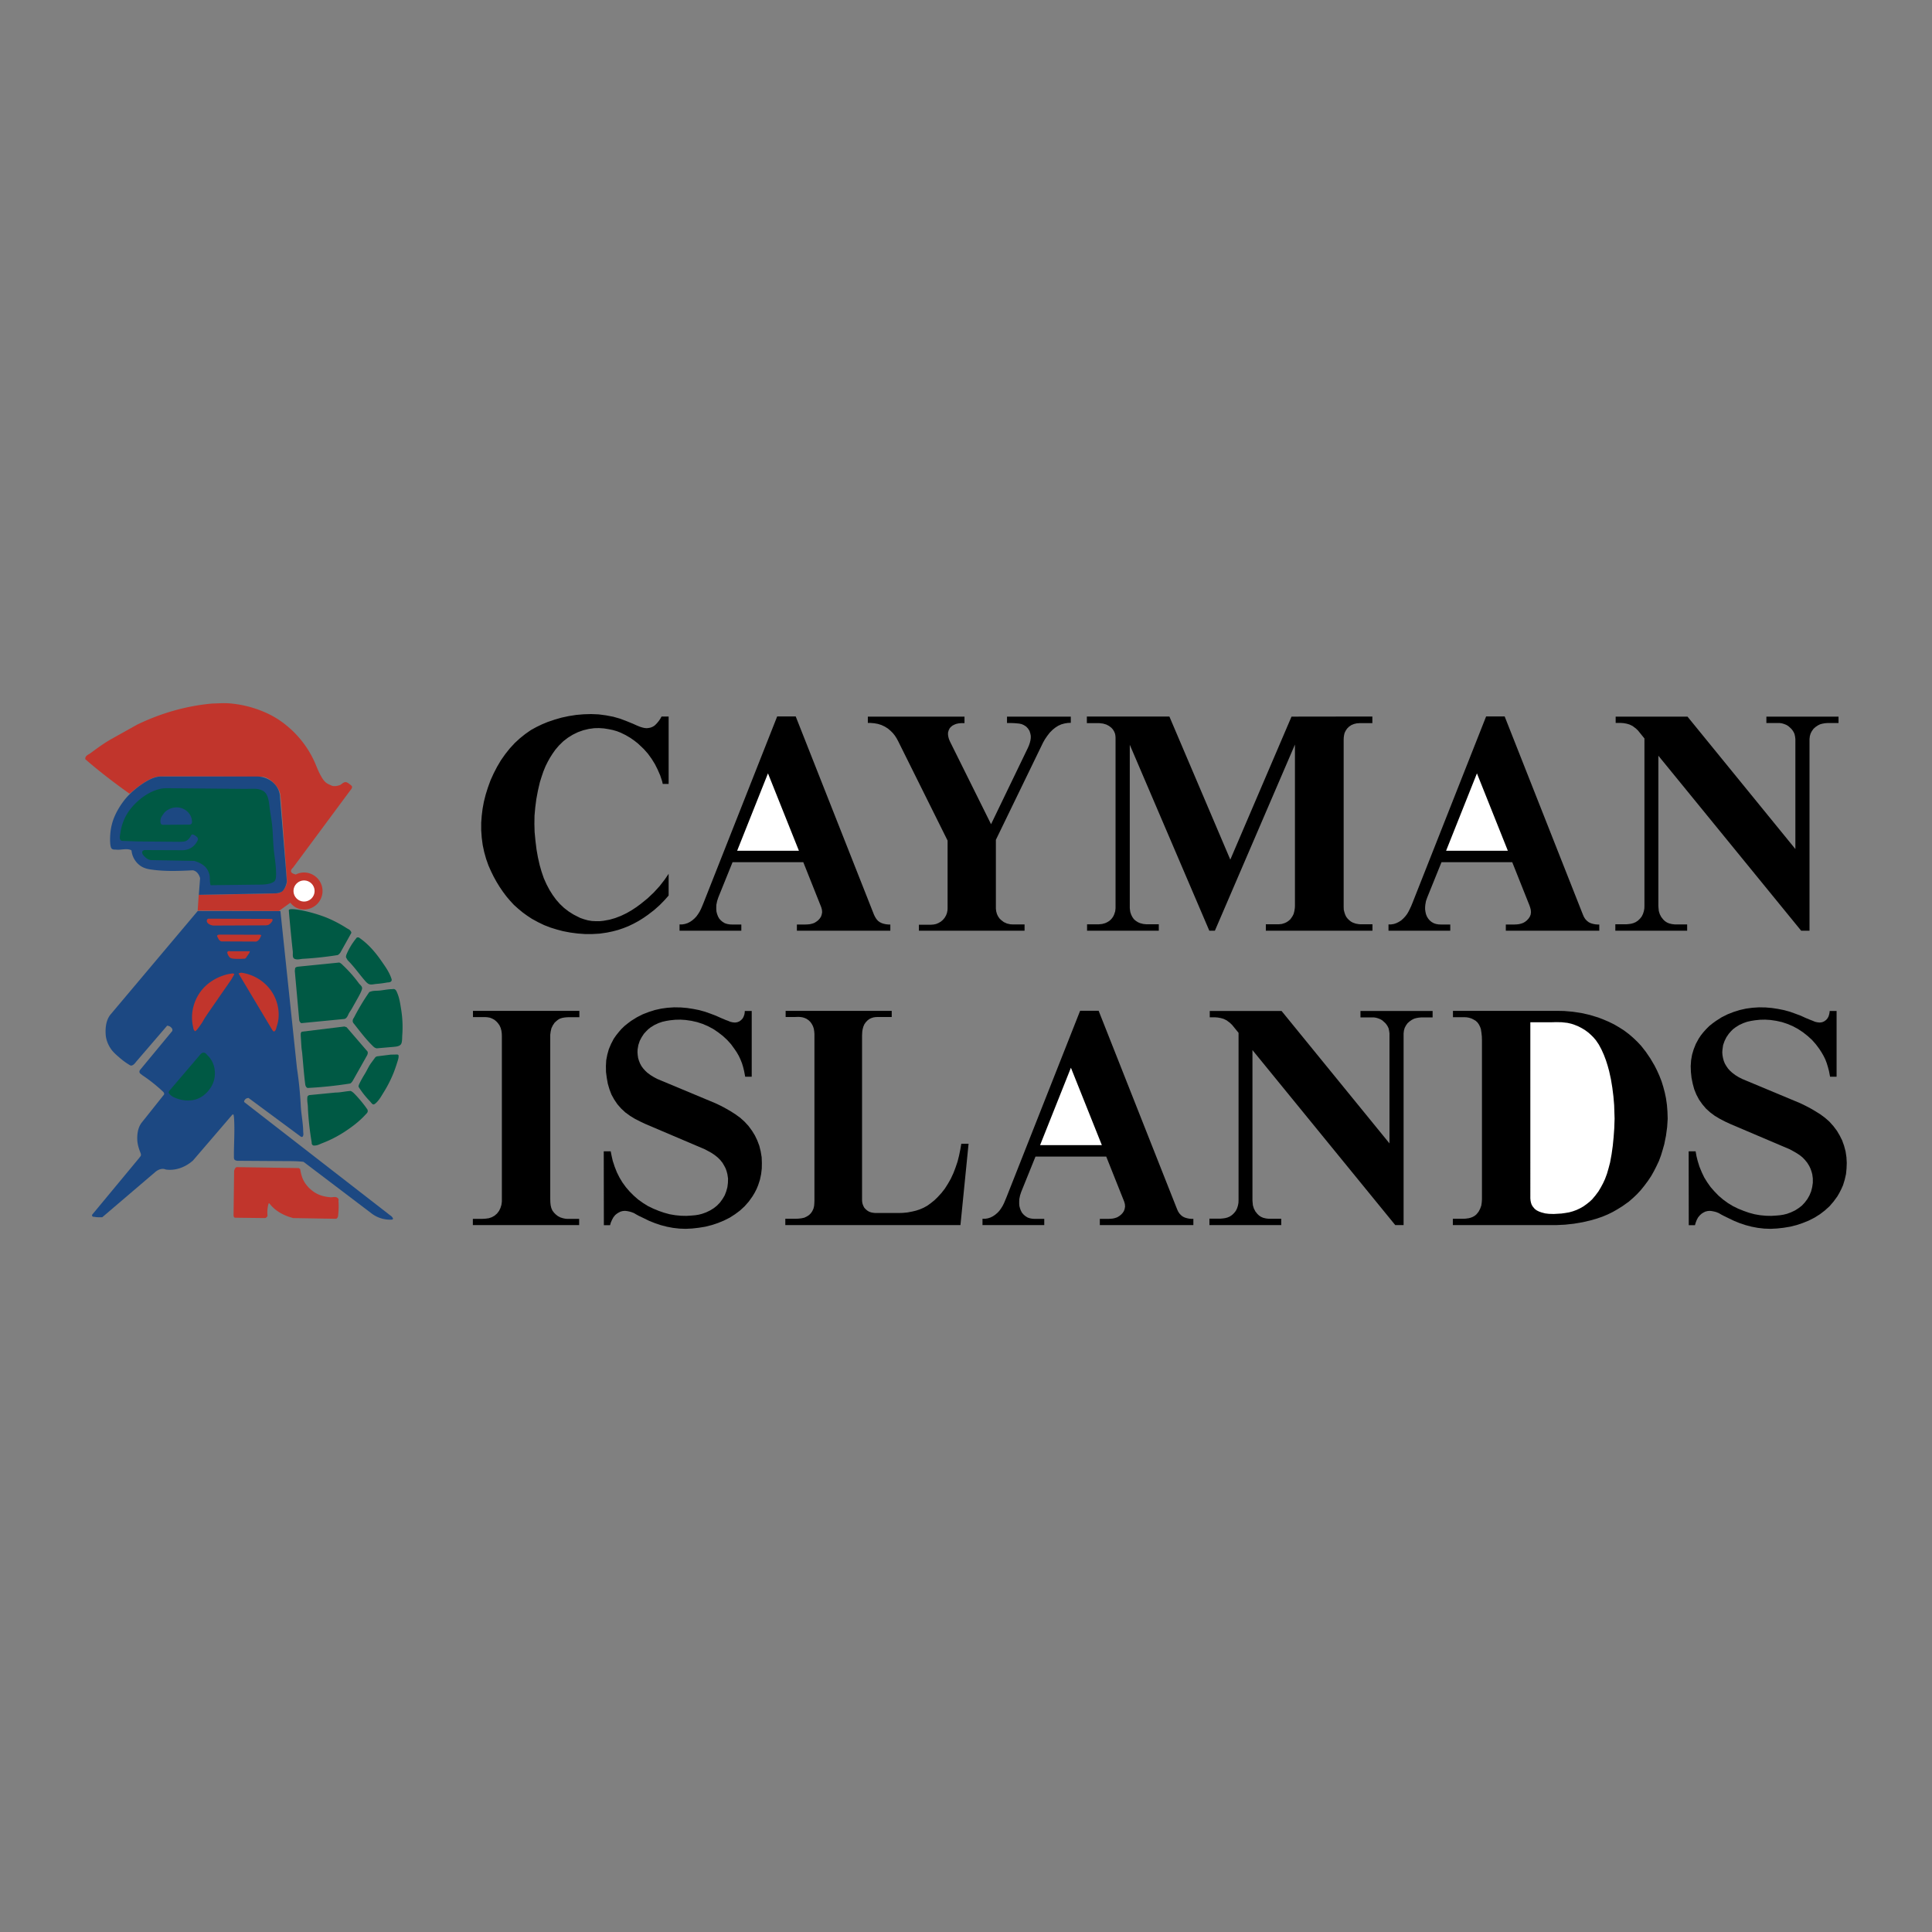 <svg xmlns="http://www.w3.org/2000/svg" width="2500" height="2500" viewBox="0 0 192.756 192.756"><rect x="0" y="0" width="192.756" height="192.756" fill="#808080" stroke="none"/><g fill-rule="evenodd" clip-rule="evenodd"><path fill="#fff" fill-opacity="0" d="M0 0h192.756v192.756H0V0z"/><path d="M19.73 90.885l-8.679 10.305c-.458.544-.551 1.303-.508 2.004.028.508.222 1.009.508 1.432.221.329.529.601.829.858.293.258.601.494.937.701.1.058.2.15.314.122.258-.058.394-.329.572-.516l2.953-3.436c.036-.042.093-.007.143 0 .15.029.271.129.357.251.057.071.05.165.036.251l-3.21 3.879a.288.288 0 0 0-.064.25c.036.136.186.193.279.286a15.464 15.464 0 0 1 2.016 1.596c.079.072.158.144.165.251.007.121-.114.193-.172.286l-2.052 2.576c-.379.473-.479 1.116-.458 1.718.014.451.15.887.314 1.302.029.079.064.165.05.251-.015.114-.122.193-.179.286l-4.676 5.64c-.043.05-.021.129.021.179.05.058.136.036.207.05.257.051.515.043.772.036l5.283-4.509c.286-.243.665-.4 1.022-.265.014.007.021.007.036.015.979.143 1.981-.244 2.717-.909l3.932-4.58h.107l.043.286c.093 1.316-.015 2.633-.007 3.95 0 .115.007.243.107.308.064.043.143.051.214.072l5.255.035c.458 0 .915.015 1.373.072l6.792 5.152c.579.443 1.33.665 2.059.608.036-.022.064-.05.072-.093.007-.044-.029-.072-.05-.107-.085-.15-.25-.223-.379-.337l-14.385-11.164c-.085-.071-.014-.193.05-.271a.438.438 0 0 1 .357-.158l5.147 3.808c.064.051.158.107.229.057.043-.028.057-.078.072-.128.042-.136 0-.272 0-.408-.015-.866-.201-1.718-.244-2.576a38.051 38.051 0 0 0-.379-3.722l-1.651-15.68h-.15l-8.097-.014z" fill="#1c4882"/><path d="M108.457 92.857h7.156v-.64h-1.228l-.321-.032-.33-.086-.214-.096-.213-.139-.182-.16-.15-.214-.118-.235-.086-.256-.031-.203-.021-.203V74.307l7.935 18.55h.555l7.988-18.572V90.38l-.009.192-.043.299-.075.299-.097.203-.118.182-.126.171-.172.149-.17.117-.194.096-.308.097-.321.032H126.293v.64h10.637v-.64h-1.153l-.193-.011-.32-.054-.299-.106-.192-.107-.171-.139-.151-.149-.139-.182-.095-.192-.074-.214-.075-.288-.011-.289V73.783l.011-.224.032-.224.052-.214.098-.203.148-.224.194-.193.234-.16.256-.106.268-.064.289-.022H136.92v-.662l-8.065.011-6.107 14.268-6.078-14.279h-8.234v.662h1.25l.363.043.332.096.265.139.237.181.16.182.127.214.086.224.031.192.012.192v16.992l-.033.31-.096.299-.086.192-.117.181-.139.161-.16.139-.191.117-.204.096-.31.086-.32.032h-1.186v.64z"/><path d="M19.827 89.275l-.105 1.572 8.105.042 1.138-.823c.338.422.791.675 1.371.675a1.853 1.853 0 0 0 1.844-1.846 1.853 1.853 0 0 0-1.844-1.846c-.295 0-.58.074-.822.201-.885-.211-.285-.665-.263-.707l5.691-7.679c.084-.105.2-.232.179-.37-.021-.116-.137-.169-.221-.242-.147-.116-.316-.253-.495-.211-.222.042-.348.253-.549.306-.273.084-.579.137-.843 0-.137-.063-.274-.116-.4-.2-.295-.201-.475-.518-.643-.823-.252-.453-.422-.96-.643-1.435a9.995 9.995 0 0 0-2.646-3.428 9.01 9.01 0 0 0-2.34-1.435 11.054 11.054 0 0 0-3.489-.854c-.559-.042-1.127.01-1.686.021-2.604.232-5.144.971-7.494 2.11l-2.55 1.424c-.749.422-1.434.928-2.119 1.435-.147.105-.337.168-.442.337-.042.084-.074.169-.042.253 1.296 1.139 2.994 2.437 4.396 3.428.053.042 1.676-1.571 2.919-1.708.2-.021 6.651 0 10.287.021.77.011 1.76 1.044 1.855 1.825.073.644.495 6.382.653 8.586.032.348-.316 1.118-.885 1.213-.328.053-7.917.158-7.917.158z" fill="#c1352c"/><path d="M161.162 92.857h7.166v-.629h-1.25l-.277-.033-.266-.064-.224-.096-.194-.128-.17-.16-.203-.257-.15-.288-.096-.32-.031-.331-.012-.171V75.396l14.248 17.461h.832V73.73l.033-.278.075-.266.128-.247.161-.224.201-.181.236-.16.213-.107.225-.064.246-.043.244-.021h1.133v-.641h-7.198v.641H177.576l.215.032.213.064.215.085.179.107.163.138.16.15.127.16.107.171.086.193.053.245.031.246v10.979l-10.764-13.211h-7.166v.63h.522l.279.021.299.054.287.085.289.139.332.246.223.213.64.791v16.714l-.009.255-.053.279-.086.266-.129.257-.17.213-.203.193-.225.149-.224.096-.235.064-.234.032-.236.022h-1.1v.64zM120.664 122.228h7.166v-.631h-1.248l-.279-.033-.266-.063-.225-.097-.193-.128-.17-.16-.203-.256-.148-.289-.098-.32-.031-.331-.012-.171v-14.983l14.248 17.462h.832V103.1l.033-.278.075-.267.128-.245.161-.225.203-.182.234-.16.213-.107.225-.064.246-.043.244-.021h1.133v-.641h-7.198v.641H137.08l.213.032.213.064.215.085.181.107.16.14.161.149.127.16.107.171.086.192.053.246.033.246v10.978l-10.766-13.211h-7.166v.63h.524l.277.022.299.053.289.085.287.139.332.246.223.214.642.79v16.714l-.011.256-.053.278-.086.267-.129.256-.17.213-.203.193-.225.149-.224.097-.235.063-.234.032-.234.022h-1.102v.642zM144.951 122.228h10.317l.886-.043.885-.097.877-.15.865-.203.545-.16.555-.192.533-.224.502-.246.48-.277.481-.299.631-.449.416-.363.406-.384.375-.407.361-.448.342-.459.322-.48.278-.492.256-.502.246-.523.203-.545.17-.556.16-.565.172-.854.117-.866.053-.822-.022-.694-.052-.684-.096-.673-.119-.566-.149-.566-.172-.555-.213-.544-.234-.525-.258-.511-.416-.705-.459-.673-.48-.609-.385-.406-.394-.374-.407-.352-.48-.363-.502-.321-.512-.299-.523-.256-.524-.224-.523-.203-.844-.256-.844-.193-.855-.128-.865-.075-.608-.011h-10.488v.63h1.121l.246.011.234.043.247.075.212.107.215.128.182.171.139.203.107.214.084.234.055.363.041.374.011.374v15.87l-.021.31-.043.309-.107.299-.139.278-.127.172-.139.16-.16.128-.193.106-.192.075-.203.053-.31.043-.309.011H144.951v.631zM67.799 92.857h6.163v-.619h-.929l-.235-.01-.246-.043-.235-.075-.213-.128-.182-.15-.171-.192-.118-.214-.085-.224-.064-.235-.021-.235v-.235l.01-.235.075-.363.118-.363 1.42-3.514h7.06l1.655 4.155.053.128.086.224.064.236.021.245-.043.235-.074.213-.128.193-.16.171-.182.138-.192.118-.214.074-.224.054-.235.022-.224.01h-.844v.619h9.323v-.619h-.182l-.224-.021-.214-.043-.213-.064-.203-.096-.192-.139-.16-.182-.128-.203-.107-.213-.085-.214-7.733-19.586H77.54l-7.348 18.604-.128.31-.118.277-.139.278-.16.256-.171.235-.192.203-.224.192-.225.15-.234.117-.268.086-.256.043h-.278v.629zM138.531 92.857h6.162v-.619h-.927l-.246-.01-.247-.043-.224-.075-.225-.128-.179-.15-.161-.192-.129-.214-.085-.224-.053-.235-.033-.235v-.235l.021-.235.065-.363.128-.363 1.42-3.514h7.059l1.656 4.155.053.128.076.224.063.236.021.245-.031.235-.086.213-.129.193-.16.171-.17.138-.203.118-.213.074-.225.054-.224.022-.225.01h-.844v.619h9.325v-.619h-.182l-.234-.021-.215-.043-.213-.064-.203-.096-.182-.139-.17-.182-.129-.203-.095-.213-.086-.214-7.733-19.586h-1.848l-7.347 18.604-.127.31-.129.277-.139.278-.15.256-.182.235-.191.203-.213.192-.236.15-.235.117-.256.086-.267.043h-.268v.629zM98.023 122.228h6.163v-.621h-.93l-.235-.01-.246-.043-.234-.075-.213-.128-.182-.149-.171-.192-.118-.214-.086-.225-.064-.234-.021-.235v-.236l.011-.234.074-.363.12-.364 1.42-3.513h7.058l1.656 4.154.053.129.086.223.065.236.019.246-.041.234-.076.214-.127.193-.16.169-.182.14-.193.117-.213.075-.225.053-.234.022-.225.01h-.843v.621h9.333v-.621h-.181l-.235-.021-.212-.043-.215-.064-.203-.096-.182-.139-.17-.182-.129-.202-.096-.214-.085-.213-7.743-19.587h-1.847l-7.348 18.604-.129.31-.117.277-.139.278-.16.256-.17.236-.193.203-.225.192-.224.149-.235.118-.267.085-.256.043h-.278v.631zM91.68 92.857h10.541v-.629h-1.217l-.203-.011-.332-.075-.309-.139-.215-.16-.203-.182-.16-.224-.117-.246-.074-.266-.032-.268V83.79l4.709-9.707.182-.321.234-.342.256-.331.289-.288.268-.214.287-.182.311-.138.31-.085.32-.054.309-.011v-.619h-6.365v.641h.459l.277.01.246.022.235.021.246.053.214.096.235.15.181.193.151.234.084.268.043.224v.224l-.031.224-.055.225-.084.256-.108.256-3.685 7.636-4.1-8.255-.107-.257-.053-.202-.033-.204V73.1l.064-.235.107-.214.139-.15.15-.117.17-.085.182-.075.246-.053.246-.022h.341v-.651h-9.644v.63h.278l.363.032.363.064.342.107.342.16.31.193.277.234.224.225.204.256.17.267.15.277 4.934 9.922v6.771l-.011.192-.053.267-.096.246-.139.235-.171.203-.203.171-.235.138-.235.097-.246.053-.256.021H91.68v.598zM66.71 87.176l-.085.128-.299.438-.513.662-.576.63-.631.598-.672.545-.449.331-.47.309-.502.289-.555.267-.587.225-.556.159-.587.107-.395.043h-.385l-.406-.021-.384-.064-.385-.107-.374-.129-.341-.17-.352-.182-.471-.299-.459-.352-.417-.395-.384-.438-.342-.47-.309-.492-.299-.565-.267-.598-.224-.652-.193-.673-.171-.758-.139-.78-.107-.865-.085-.886-.021-.801.011-.822.074-.833.107-.823.16-.855.193-.832.171-.545.181-.534.214-.524.213-.426.225-.407.256-.405.278-.395.384-.449.417-.406.459-.352.48-.299.524-.257.544-.192.534-.128.545-.075.481-.01.48.032.47.075.416.085.407.117.384.15.502.246.47.277.384.268.352.277.31.289.299.288.406.459.363.502.331.534.278.555.246.566.192.577.064.277h.587v-6.728h-.705l-.138.246-.16.224-.129.16-.139.15-.149.138-.182.108-.181.074-.203.043-.203.021-.235-.021-.224-.054-.235-.075-.331-.138-.331-.15-.652-.266-.651-.246-.673-.192-.727-.139-.736-.097-.748-.031-.737.021-.747.064-.748.117-.704.15-.706.203-.694.235-.566.235-.555.267-.545.299-.566.395-.534.427-.512.47-.503.545-.459.577-.427.608-.384.652-.342.662-.31.684-.256.704-.225.715-.181.716-.128.695-.086.694-.053.705v.747l.053.748.097.736.149.695.192.683.235.663.246.555.267.545.288.523.32.523.321.47.342.459.363.427.384.417.428.384.437.364.47.341.47.31.609.331.619.299.641.246.62.192.608.16.727.139.736.096.727.053h.747l.737-.042.727-.107.555-.117.534-.139.534-.181.513-.204.512-.246.491-.266.481-.3.459-.32.599-.459.555-.492.523-.533.32-.364.064-.074v-2.168zM78.351 122.228h17.473l.811-8.118h-.726l-.096.567-.128.619-.15.598-.202.597-.214.556-.257.556-.299.523-.299.47-.342.437-.384.417-.309.299-.343.277-.352.257-.385.214-.373.16-.385.128-.405.096-.46.086-.47.043-.395.011H87.312l-.203-.022-.214-.043-.203-.075-.171-.107-.149-.128-.139-.149-.096-.182-.075-.192-.043-.214-.011-.16v-16.446l.022-.407.043-.235.064-.234.096-.225.139-.203.17-.182.193-.149.203-.096.203-.064.203-.032.213-.01H88.967v-.61H78.383v.61h.95l.289-.011.225.011.213.031.213.065.193.085.203.139.17.16.14.192.127.235.086.257.043.266.021.246v16.661l-.01.234-.022.278-.064.267-.118.257-.138.202-.182.182-.213.139-.267.128-.299.064-.299.032-.289.011h-1.004v.631z"/><path d="M12.88 79.296c-.653.644-1.433 1.825-1.707 2.912-.127.464-.18.959-.19 1.434 0 .285 0 .56.063.823a.452.452 0 0 0 .105.211c.126.116.316.074.474.095.475.042.98-.147 1.423.032a.34.34 0 0 1 .074.053c.052.559.337 1.087.769 1.435.337.285.77.412 1.202.464 1.371.2 2.761.147 4.153.074.38.074.622.412.717.791l-.126 1.656 7.642-.147c.421-.01.674-.169.759-.274.231-.264.379-.728.379-.928l-.073-1.002-.601-7.332c0-1.213-1.086-2.12-2.297-2.12h-9.634c-1.15-.002-2.794 1.465-3.132 1.823z" fill="#1c4882"/><path d="M168.488 122.237h.619l.077-.266.105-.268.139-.256.193-.224.16-.139.17-.106.194-.097.212-.053.213-.021.215.021.213.042.215.054.266.106.257.151.266.138.502.245.514.247.554.224.576.193.61.16.619.117.641.074.64.022.641-.033.662-.074.643-.106.64-.16.608-.204.609-.246.566-.288.545-.342.49-.374.471-.426.405-.471.374-.512.204-.352.191-.374.172-.385.17-.556.129-.565.052-.545.022-.556-.031-.576-.086-.577-.151-.566-.191-.534-.246-.491-.277-.47-.364-.48-.394-.439-.428-.374-.459-.34-.459-.289-.471-.278-.545-.288-.554-.268-5.393-2.252-.385-.161-.353-.181-.33-.203-.311-.236-.224-.202-.192-.214-.17-.246-.15-.256-.108-.267-.074-.278-.052-.288-.022-.289.022-.288.064-.437.148-.417.182-.364.234-.341.204-.235.224-.224.256-.192.375-.235.404-.182.364-.128.384-.086.395-.064.514-.053.511-.011.524.033.578.085.576.128.545.181.533.225.514.277.502.332.459.362.437.396.385.437.352.471.214.33.204.353.179.363.141.374.117.385.106.394.107.567h.652v-6.558h-.695v.107l-.043.224-.064.214-.106.192-.139.161-.193.138-.203.086-.234.032-.225-.022-.244-.053-.225-.096-.224-.085-.493-.203-.49-.225-.545-.202-.535-.193-.586-.16-.588-.118-.631-.096-.619-.053-.672-.011-.652.043-.629.085-.621.139-.619.193-.598.234-.597.299-.555.353-.354.256-.33.267-.299.299-.279.31-.256.321-.224.341-.278.513-.213.533-.16.535-.097.555-.041.587.021.588.063.587.119.588.148.545.215.533.266.502.332.47.363.427.426.385.459.341.504.3.511.266.534.247 5.896 2.509.32.17.342.193.33.213.311.247.244.255.225.278.193.31.127.267.098.277.083.289.055.427v.428l-.064.437-.108.427-.16.385-.203.363-.266.353-.289.309-.332.257-.351.224-.406.192-.407.149-.342.085-.341.054-.342.032-.533.033-.534-.011-.578-.054-.554-.096-.555-.149-.523-.182-.557-.224-.522-.256-.513-.311-.481-.351-.449-.385-.404-.417-.385-.437-.332-.47-.299-.481-.246-.512-.234-.567-.182-.587-.117-.47-.086-.481h-.693l.009 7.369zM60.249 122.237h.619l.075-.266.118-.268.139-.256.181-.224.171-.139.171-.106.192-.097.203-.053.224-.021.214.021.214.042.202.054.278.106.256.151.256.138.513.245.502.247.566.224.567.193.619.16.608.117.652.074.63.022.651-.033.652-.074.652-.106.629-.16.62-.204.598-.246.577-.288.534-.342.501-.374.46-.426.416-.471.364-.512.213-.352.193-.374.16-.385.181-.556.118-.565.064-.545.01-.556-.021-.576-.096-.577-.139-.566-.203-.534-.235-.491-.288-.47-.353-.48-.406-.439-.416-.374-.47-.34-.448-.289-.481-.278-.534-.288-.566-.268-5.393-2.252-.385-.161-.341-.181-.332-.203-.32-.236-.213-.202-.193-.214-.181-.246-.139-.256-.107-.267-.085-.278-.043-.288-.022-.289.011-.288.075-.437.139-.417.192-.364.224-.341.214-.235.224-.224.246-.192.385-.235.395-.182.373-.128.384-.086.385-.064.524-.053.512-.011.513.033.587.085.566.128.555.181.524.225.523.277.491.332.47.362.428.396.395.437.341.471.224.33.204.353.17.363.15.374.117.385.096.394.108.567h.651v-6.558h-.694v.107l-.033.224-.074.214-.096.192-.15.161-.181.138-.214.086-.224.032-.235-.022-.235-.053-.224-.096-.236-.085-.48-.203-.502-.225-.534-.202-.545-.193-.576-.16-.598-.118-.62-.096-.63-.053-.662-.011-.662.043-.619.085-.631.139-.609.193-.608.234-.587.299-.567.353-.342.256-.331.267-.309.299-.267.31-.256.321-.236.341-.267.513-.224.533-.149.535-.107.555-.032.587.01.588.076.587.106.588.16.545.203.533.278.502.32.47.374.427.417.385.47.341.491.3.523.266.523.247 5.895 2.509.321.17.353.193.32.213.31.247.256.255.224.278.182.31.138.267.097.277.075.289.064.427-.011.428-.053.437-.118.427-.15.385-.213.363-.257.353-.298.309-.321.257-.363.224-.396.192-.416.149-.331.085-.341.054-.353.032-.523.033-.545-.011-.566-.054-.566-.096-.545-.149-.533-.182-.545-.224-.534-.256-.502-.311-.491-.351-.438-.385-.417-.417-.374-.437-.341-.47-.289-.481-.256-.512-.224-.567-.193-.587-.107-.47-.096-.481h-.694l.011 7.369z"/><path d="M24.365 78.707c1.022 0 1.352-.079 1.859.186.629.336.615 1.352.722 2.032.243 1.453.243 1.825.286 2.577.028.551.057 1.145.136 1.718.086.666.179 1.331.179 2.003-.007.265-.007.608-.229.751-.428.287-1.115.287-1.629.287l-4.647.057c-.064 0-.043-.086-.057-.129-.086-.315-.007-.651-.1-.966-.058-.2-.143-.4-.271-.572-.294-.401-.766-.623-1.244-.758l-4.254-.079c-.265-.007-.5-.158-.679-.343-.136-.136-.3-.308-.243-.501.029-.093.122-.129.214-.158l3.753.015a1.7 1.7 0 0 0 1.001-.301c.171-.122.314-.272.429-.451.078-.129.186-.272.15-.43-.021-.093-.107-.157-.186-.214-.128-.101-.286-.215-.443-.158-.128.244-.286.501-.536.623-.2.093-.429.079-.644.093l-4.146-.036-1.573-.057a.25.25 0 0 1-.208-.122c-.114-.2-.021-.444.007-.666a4.95 4.95 0 0 1 1.151-2.576c.744-.859 1.737-1.582 2.846-1.832.372-.086.829-.057 1.123-.057l7.233.064z" fill="#005944"/><path d="M47.177 122.228h10.605v-.621h-1.143l-.202-.01-.268-.054-.267-.085-.245-.128-.203-.16-.182-.182-.16-.214-.107-.246-.064-.266-.032-.279-.011-.383v-16.362l.043-.331.075-.32.139-.289.181-.267.161-.149.17-.139.182-.107.224-.074.224-.043.225-.022.203-.011h1.078v-.63H47.188v.62h1.249l.235.021.224.043.214.086.213.117.182.15.161.17.17.235.118.267.074.278.033.257.01.255v16.533l-.043.32-.096.31-.139.289-.202.266-.246.214-.288.16-.289.096-.32.043-.353.021h-.918v.621z"/><path d="M23.329 121.383l.029.058c.015.035.057.035.086.05l2.953.036c.136 0 .25-.1.293-.229a3.158 3.158 0 0 1 .114-1.238h.072c.572.766 1.458 1.23 2.381 1.467l4.253.071c.072 0 .122-.064.165-.122a.488.488 0 0 0 .064-.25c.05-.472.064-.951.028-1.432.058-.15-.057-.293-.207-.343-.193-.064-.394.014-.587 0-.571-.043-1.15-.193-1.629-.516-.522-.351-.958-.845-1.18-1.431a4.39 4.39 0 0 1-.214-.859l-.143-.107-6.149-.093c-.179 0-.243.2-.3.357l-.057 4.474c-.001.036.014.072.028.107z" fill="#c1352c"/><path fill="#fff" d="M155.064 121.116h-.138l-.385-.011-.373-.043-.363-.095-.246-.086-.235-.117-.203-.15-.215-.257-.095-.169-.065-.193-.041-.192-.023-.236V101.989h2.168l.396-.011.566.011.577.064.373.085.353.118.364.149.33.171.332.203.308.224.278.246.257.256.245.289.289.427.267.502.235.523.203.534.17.534.15.544.182.833.138.833.108.866.074.865.021.673.022.683-.033.972-.063.865-.086.876-.117.833-.15.822-.149.566-.16.556-.203.545-.193.416-.213.395-.235.396-.31.416-.33.394-.28.257-.298.235-.299.213-.342.193-.342.16-.351.128-.385.107-.385.065-.373.052-.727.043z"/><path d="M29.449 96.585l-.036.286.437 4.866a.441.441 0 0 0 .207.344l4.269-.415c.229-.021.343-.258.436-.466.093-.207.236-.379.344-.572.214-.387.429-.758.643-1.145.1-.187.208-.373.286-.573.05-.129.122-.271.079-.407-.057-.172-.222-.272-.322-.416a13.29 13.29 0 0 0-1.508-1.717c-.136-.129-.258-.272-.437-.337l-4.068.408c-.123.015-.259.037-.33.144zM30.004 103.323l.071 1.146c.015.193.05.379.072.572.1 1.052.171 2.104.308 3.149.021.15.085.3.229.357a40.05 40.05 0 0 0 4.24-.443c.114-.043.186-.15.257-.251l1.423-2.526c.071-.121.114-.265.071-.408l-2.095-2.433-.222-.071-4.225.515c-.058.008-.072.064-.1.108-.051.085-.022.192-.029.285z" fill="#005944"/><path d="M26.479 92.323l-5.183.021c-.308-.021-.815-.265-.622-.615.021-.036.064-.05.1-.071l6.292.021c.336.007-.05.479-.265.586-.1.051-.214.045-.322.058z" fill="#c1352c"/><path d="M28.818 90.807c-.007.107.25 2.863.393 4.101.029.265-.071.637.172.752.265.129.579.014.865 0a34.833 34.833 0 0 0 3.353-.358c.15-.007.257-.129.35-.25l1.087-1.947c.043-.079-.021-.165-.071-.236-.101-.144-.272-.193-.408-.287-.522-.336-1.458-.866-2.459-1.209-1.573-.552-3.274-.824-3.282-.566z" fill="#005944"/><path fill="#fff" d="M73.545 84.88l3.076-7.722 3.087 7.722h-6.163zM103.77 114.249l3.076-7.722 3.086 7.722h-6.162zM144.277 84.88l3.077-7.722 3.085 7.722h-6.162z"/><path d="M33.464 109.005l-2.574.251c-.086.007-.164.071-.214.143-.043.286-.007.573.029.859.021.192.014.379.029.572a29.39 29.39 0 0 0 .364 3.149c-.014.1.021.207.1.271.071.057.171.043.265.035.25-.014.472-.149.701-.235.75-.286 1.465-.651 2.145-1.088.765-.494 1.501-1.045 2.124-1.718.114-.129.279-.25.257-.43a.74.74 0 0 0-.036-.128 12.6 12.6 0 0 0-1.165-1.432c-.15-.157-.301-.322-.501-.408-.509.023-1.009.159-1.524.159zM37.063 98.902l-.214.071a22.415 22.415 0 0 0-1.544 2.576.467.467 0 0 0-.107.394c.021.115.122.193.186.286.594.752 1.173 1.524 1.866 2.184a.625.625 0 0 0 .336.179l1.659-.144c.322-.028.722-.064.815-.379.071-.236.057-.487.071-.73.064-.858.036-1.725-.1-2.576-.093-.58-.171-1.174-.407-1.717-.058-.144-.122-.301-.272-.358-.079-.028-.164 0-.25 0-.508.007-1.008.15-1.516.157-.179 0-.351.014-.523.057zM16.921 109.155c-.036-.051-.093-.094-.093-.158l.029-.093c.021-.064.071-.107.107-.157l2.932-3.436c.128-.15.271-.329.472-.286.157.028.25.179.357.286.83.795.937 2.183.329 3.149-.329.522-.8.966-1.38 1.181-.622.229-1.33.193-1.958-.021-.294-.1-.602-.222-.795-.465zM34.521 95.517l.165.286c.622.615 1.122 1.339 1.694 2.004.114.136.236.272.393.358.236.121.522.021.779 0a9.647 9.647 0 0 0 1.008-.129c.179-.036.415 0 .5-.18.05-.1-.007-.215-.043-.321-.229-.63-.629-1.174-1.008-1.718-.607-.873-1.33-1.696-2.216-2.29h-.179a6.533 6.533 0 0 0-1.051 1.718.735.735 0 0 0-.042.272z" fill="#005944"/><path d="M22.133 93.925c-.15 0-.264-.122-.336-.25l-.128-.25c-.05-.093.078-.15.164-.179l3.661.014c.193 0 .393-.036.572.036-.086.272-.243.579-.515.644l-3.418-.015zM21.855 99.489c-.136.193-.257.387-.394.573-.2.286-.393.571-.593.858-.136.186-.257.387-.386.572-.128.186-.222.387-.343.573a9.115 9.115 0 0 1-.5.679.589.589 0 0 1-.179.144.578.578 0 0 1-.107-.121c-.071-.115-.071-.251-.1-.38-.293-1.302.1-2.719.972-3.721.615-.702 1.458-1.188 2.359-1.432.186-.05.379-.078.572-.107.085-.014.171 0 .222.071a15.23 15.23 0 0 1-.329.573l-1.194 1.718z" fill="#c1352c"/><path d="M37.458 105.47l-.422.573c-.265.357-.429.772-.665 1.145-.207.337-.4.681-.564 1.038a.632.632 0 0 0-.036.2c.322.516.701.995 1.123 1.432.093.101.165.215.279.301.129.093.279-.058.386-.158.3-.293.5-.665.722-1.022a12.29 12.29 0 0 0 .894-1.718c.2-.466.357-.945.508-1.432.057-.187.114-.38.071-.572l-.093-.05-.68.014-1.315.165c-.079.006-.143.049-.208.084z" fill="#005944"/><path d="M23.874 97.087l.179-.043a4.375 4.375 0 0 1 2.624 1.345 4.17 4.17 0 0 1 1.115 3.149 3.523 3.523 0 0 1-.179.859c-.057.171-.071.4-.236.5-.086.051-.15-.064-.214-.143l-3.346-5.597c-.022-.035.035-.049.057-.07z" fill="#c1352c"/><path d="M18.203 80.661c-.629-.25-1.408-.05-1.845.465l-.193.286a.895.895 0 0 0-.15.644c.014.079.036.158.107.2.042.021.085.021.128.036l2.646-.021c.086 0 .179-.036.222-.107.057-.086.036-.2.029-.301-.043-.536-.444-1.009-.944-1.202z" fill="#1c4882"/><path d="M22.955 94.908h1.974c-.028.186-.207.379-.308.537a.54.54 0 0 1-.178.2c-.386.021-.779.043-1.166 0-.15-.014-.308-.057-.407-.179l-.107-.164a1.026 1.026 0 0 1-.093-.287c.042-.107.185-.164.285-.107z" fill="#c1352c"/><path d="M30.335 87.84c.58 0 1.054.475 1.054 1.055s-.475 1.055-1.054 1.055-1.054-.475-1.054-1.055.474-1.055 1.054-1.055z" fill="#fff"/></g></svg>
